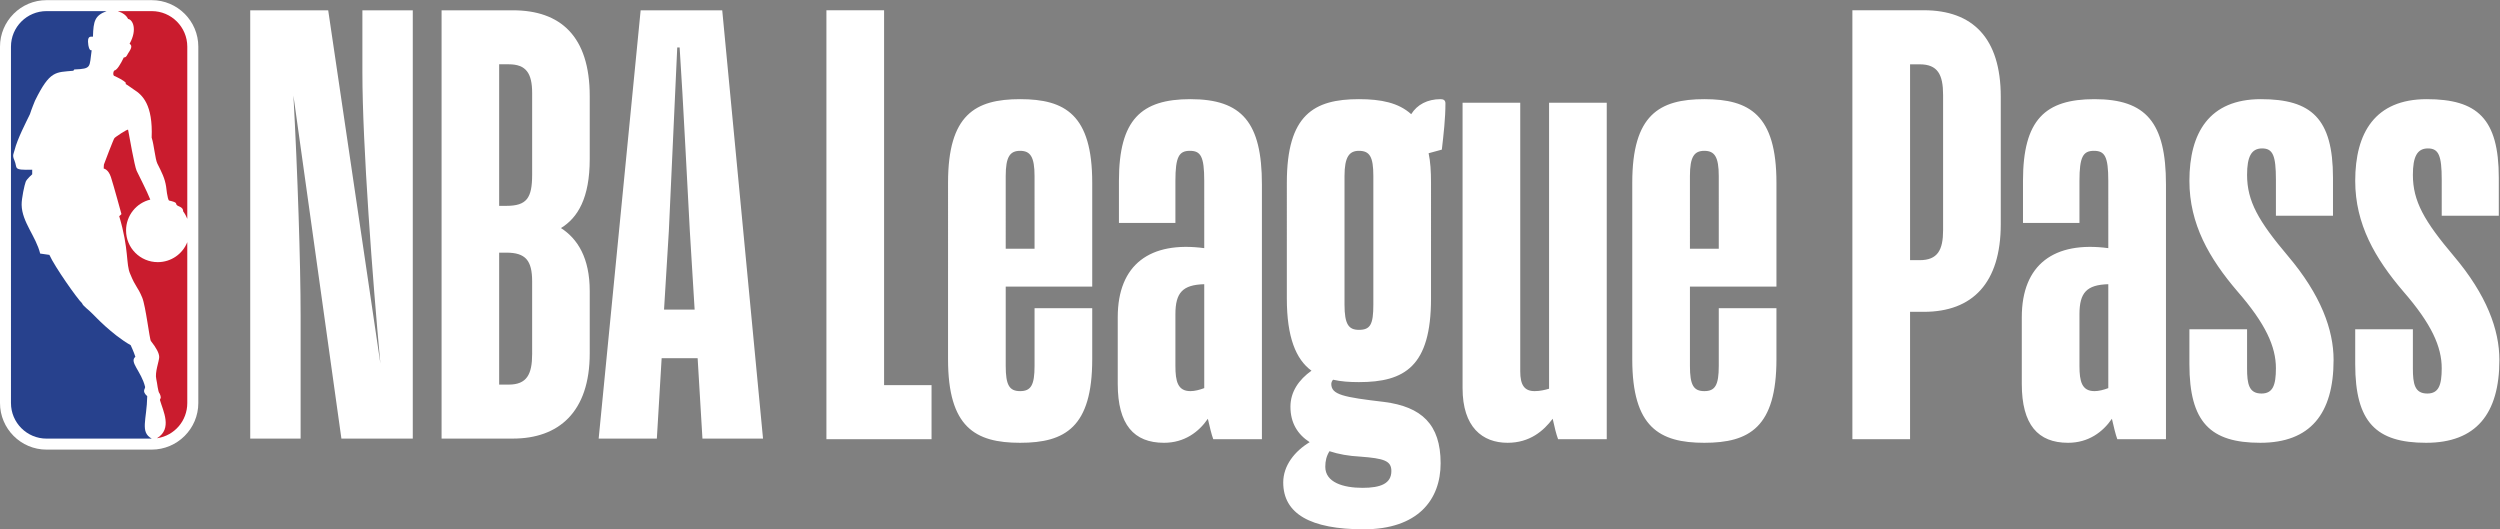 <?xml version="1.0" encoding="UTF-8" standalone="no"?>
<svg
   xmlns:dc="http://purl.org/dc/elements/1.1/"
   xmlns:cc="http://creativecommons.org/ns#"
   xmlns:rdf="http://www.w3.org/1999/02/22-rdf-syntax-ns#"
   xmlns:svg="http://www.w3.org/2000/svg"
   xmlns="http://www.w3.org/2000/svg"
   viewBox="0 0 768 162.6"
   height="162.6"
   width="768"
   xml:space="preserve"
   id="svg2"
   version="1.1"><rect x="0" y="0" width="768" height="162.6" fill="#808080" stroke="none"/><defs
     id="defs6" /><g
     transform="matrix(1.333,0,0,-1.333,0,162.6)"
     id="g10"><g
       transform="scale(0.1)"
       id="g12"><path
         id="path14"
         style="fill:#ffffff;fill-opacity:1;fill-rule:nonzero;stroke:none"
         d="M 349.754,1219.46 H 107.219 C 48.055,1219.46 0,1171.34 0,1112.25 V 291.012 C 0,231.828 48.055,183.648 107.219,183.648 h 242.367 c 59.144,0 107.449,48.18 107.449,107.364 v 821.238 c 0,59.09 -48.152,107.21 -107.281,107.21" /><path
         id="path16"
         style="fill:#27418d;fill-opacity:1;fill-rule:nonzero;stroke:none"
         d="m 339.324,306.742 c -13.168,11.754 -4.371,16.731 -4.898,21.363 -8.688,35.875 -37.184,57.571 -22.442,69.418 -3.632,11.844 -11.035,26.719 -10.769,26.696 -44.402,25.5 -82.215,66.918 -88.637,72.996 -7.797,8.461 -21.055,16.965 -23.551,23.832 -10.672,9.805 -63.015,84.058 -75.211,111.391 l -21.238,3.003 c -9.66,39.481 -41.922,72.571 -42.723,112.149 -0.301,14.957 6.781,47.019 9.418,53.41 2.578,6.48 14.941,17.133 14.941,17.133 v 10.594 c -46.332,-1.325 -33.008,3.41 -41,21.429 -5.609,12.469 -1.594,15.215 0.434,23.864 6.215,25.543 26.875,64.925 35.418,82.824 2.609,9.031 11.547,30.801 11.547,30.801 34.543,70.325 47.438,65.165 88.453,69.135 l 2.024,2.9 c 41.101,1.78 34.367,4.88 40.172,44.48 -5.992,-2.57 -7.766,12.4 -7.766,12.4 -3.277,22.53 6.223,18.26 10.742,18.71 0.957,37.05 4.762,48.71 31.485,58.92 H 107.266 c -45.297,0 -81.989,-36.72 -81.989,-81.99 V 291.012 c 0,-45.317 36.691,-82.032 81.989,-82.032 h 242.488 c -27.758,14.993 -11.371,43.555 -10.43,97.762" /><path
         id="path18"
         style="fill:#ca1c2e;fill-opacity:1;fill-rule:nonzero;stroke:none"
         d="m 289.594,1029.57 0.254,-3.5 c 7.398,-4.31 11.14,-7.82 18.597,-12.62 19.778,-12.45 44.145,-34.575 41.071,-110.837 5.543,-16.621 7.996,-49.308 13.121,-59.781 10.301,-20.426 17.176,-33.715 20.179,-53.008 0,0 2.977,-30.008 6.848,-32.176 20.457,-4.617 14.547,-6.632 17.535,-10.132 3.172,-4.11 14.969,-3.918 14.969,-14.926 4.109,-5.477 7.137,-11.184 9.441,-17.11 v 396.77 c 0,45.22 -36.773,81.93 -81.859,81.93 h -78.359 c 12.589,-4.46 19.695,-9.74 23.832,-18.13 10.132,-0.87 22.16,-23.55 3.418,-57.05 8.297,-5.52 1.824,-13.79 -4.133,-23.37 -1.742,-3.08 -3.653,-8.53 -9.195,-8.17 -7.114,-14.98 -15.711,-29.48 -22.2,-30.39 -1.968,-2.44 -3.398,-8.87 -0.441,-11.9 9.543,-4.28 21.164,-10.14 26.922,-15.6" /><path
         id="path20"
         style="fill:#ca1c2e;fill-opacity:1;fill-rule:nonzero;stroke:none"
         d="m 431.609,661.727 c -10.629,-26.973 -37.101,-46.036 -68.015,-46.036 -40.461,0 -73.078,32.707 -73.078,73.039 0,34.469 23.687,63.368 55.839,71.083 -8.417,21.078 -26.203,55.242 -31.484,66.46 -5.004,11.122 -17.047,80.622 -19.641,94.36 -0.593,3.004 -31.531,-17.953 -31.585,-19.246 -1.809,-1.758 -23.215,-57.649 -24.114,-60.668 -0.433,-1.906 -0.484,-9.371 -0.484,-9.371 0,0 10.527,-1.301 16.582,-19.664 5.992,-18.332 24.273,-85.274 24.273,-85.274 0,0 -4.953,-5.113 -5.164,-4.793 23.086,-77.277 15.016,-110.539 25.375,-133.191 13.016,-31.942 16.524,-27.758 27.7,-54.594 8.007,-19.551 16.949,-96.496 19.929,-99.902 12.461,-15.793 19.168,-28.149 19.168,-37.055 0,-8.969 -10.551,-35.465 -6.707,-50.898 2.332,-9.075 3.551,-29.43 7.781,-33.297 0,0 3.879,-7.645 1.977,-11.028 -0.555,-1.179 -1.656,-2.953 -1.164,-4.343 6.879,-24.27 29.058,-65.649 -6.867,-87.321 h 0.765 c 39.215,6.071 68.914,39.715 68.914,81.02 v 370.719" /><path
         id="path22"
         style="fill:#ffffff;fill-opacity:1;fill-rule:nonzero;stroke:none"
         d="M 692.789,209.051 H 576.668 v 986.999 h 179.707 l 120.27,-814.21 c -17.977,193.539 -41.477,505.941 -41.477,670.44 v 143.77 H 951.281 V 209.051 H 786.789 l -110.59,790.707 c 9.684,-176.945 16.59,-388.445 16.59,-507.332 V 209.051" /><path
         id="path24"
         style="fill:#ffffff;fill-opacity:1;fill-rule:nonzero;stroke:none"
         d="M 1150.34,637.578 V 333.465 h 22.12 c 41.47,0 53.91,23.5 53.91,70.5 V 571.23 c 0,48.387 -15.21,66.348 -59.44,66.348 z m 0,434.062 V 745.406 h 16.59 c 47,0 59.44,17.977 59.44,71.879 v 187.995 c 0,45.61 -13.82,66.36 -53.91,66.36 z m -132.7,-862.589 v 986.999 h 164.49 c 109.21,0 176.95,-59.44 176.95,-197.683 V 853.219 c 0,-89.836 -27.65,-135.465 -66.36,-158.961 38.71,-24.883 66.36,-69.125 66.36,-145.149 V 405.344 c 0,-135.473 -71.88,-196.293 -176.95,-196.293 h -164.49" /><path
         id="path26"
         style="fill:#ffffff;fill-opacity:1;fill-rule:nonzero;stroke:none"
         d="m 1530.34,506.254 h 70.5 l -11.06,181.09 c -4.14,71.879 -15.2,299.976 -23.5,423.006 h -5.52 L 1541.4,687.344 Z m 77.42,-111.969 h -82.95 l -11.05,-185.234 h -134.09 l 96.75,986.999 h 188.01 l 94.01,-986.999 h -139.62 l -11.06,185.234" /><path
         id="path28"
         style="fill:#ffffff;fill-opacity:1;fill-rule:nonzero;stroke:none"
         d="m 2146.82,332.27 h -109.37 v 863.91 H 1904.54 V 207.672 h 242.28 z m 370.3,59.535 v 117.679 h -132.91 v -132.91 c 0,-44.304 -8.31,-58.148 -33.23,-58.148 -24.92,0 -33.23,13.844 -33.23,58.148 v 182.75 h 199.37 V 798.84 c 0,156.445 -62.3,192.441 -166.14,192.441 -103.83,0 -166.14,-35.996 -166.14,-192.441 V 391.805 c 0,-156.446 62.31,-192.446 166.14,-192.446 103.84,0 166.14,36 166.14,192.446 m -199.37,422.261 c 0,44.305 9.69,58.149 33.23,58.149 23.54,0 33.23,-13.844 33.23,-58.149 V 646.547 h -66.46 z m 478.3,-606.394 h 112.14 v 587.012 c 0,142.601 -45.69,196.597 -164.75,196.597 -113.53,0 -164.75,-47.074 -164.75,-188.289 v -96.914 h 130.14 v 96.914 c 0,55.379 8.3,69.223 33.22,69.223 24.92,0 33.23,-12.461 33.23,-69.223 V 647.93 c -124.6,16.613 -199.36,-37.379 -199.36,-159.215 V 335.039 c 0,-94.144 37.38,-135.68 106.6,-135.68 47.07,0 80.3,24.922 101.07,55.383 4.15,-18 8.3,-36.004 12.46,-47.07 m -87.22,168.902 v 119.067 c 0,49.839 16.61,67.836 66.45,69.222 V 325.348 c -11.07,-4.153 -22.15,-6.922 -31.84,-6.922 -29.08,0 -34.61,22.152 -34.61,58.148 m 611.21,-224.285 c 0,89.992 -44.31,130.141 -130.14,141.219 -94.15,11.074 -121.84,16.613 -121.84,41.531 0,2.77 1.39,6.922 4.16,9.691 17.99,-4.152 37.38,-5.539 59.53,-5.539 105.22,0 166.13,36 166.13,192.446 V 798.84 c 0,26.305 -1.38,48.457 -5.53,67.836 l 30.46,8.308 c 4.15,35.996 8.3,71.993 8.3,106.606 0,6.922 -4.15,9.691 -11.07,9.691 -30.46,0 -54,-12.461 -67.84,-34.613 -29.08,26.305 -69.23,34.613 -120.45,34.613 -103.84,0 -166.14,-35.996 -166.14,-192.441 V 531.637 c 0,-88.61 20.77,-139.832 56.77,-166.141 -29.08,-20.766 -48.46,-48.453 -48.46,-83.066 0,-37.379 16.61,-63.692 44.3,-81.68 -34.61,-20.77 -60.92,-54 -60.92,-92.762 C 2957.3,35.988 3019.61,0 3142.82,0 c 124.61,0 177.22,67.84 177.22,152.289 M 3164.98,814.066 V 517.789 c 0,-45.687 -6.93,-58.144 -33.23,-58.144 -23.54,0 -33.23,12.457 -33.23,58.144 v 296.277 c 0,44.305 11.08,58.149 33.23,58.149 24.92,0 33.23,-13.844 33.23,-58.149 M 3054.22,143.98 c 0,13.848 2.77,24.918 9.69,36 20.77,-6.921 44.3,-11.082 70.61,-12.46 55.38,-4.149 71.99,-9.692 71.99,-33.231 0,-29.07 -24.92,-38.758 -66.45,-38.758 -44.31,0 -85.84,12.457 -85.84,48.449 m 536.51,63.692 h 112.14 V 982.973 H 3569.96 V 323.965 c -9.69,-2.77 -20.77,-5.539 -33.23,-5.539 -23.53,0 -33.22,13.844 -33.22,45.687 v 618.86 H 3370.6 V 325.348 c 0,-89.989 45.68,-125.989 103.83,-125.989 51.23,0 83.07,27.692 103.84,55.383 4.15,-19.383 8.3,-36.004 12.46,-47.07 m 503.22,184.133 v 117.679 h -132.91 v -132.91 c 0,-44.304 -8.31,-58.148 -33.23,-58.148 -24.92,0 -33.23,13.844 -33.23,58.148 v 182.75 h 199.37 V 798.84 c 0,156.445 -62.3,192.441 -166.14,192.441 -103.83,0 -166.13,-35.996 -166.13,-192.441 V 391.805 c 0,-156.446 62.3,-192.446 166.13,-192.446 103.84,0 166.14,36 166.14,192.446 m -199.37,422.261 c 0,44.305 9.7,58.149 33.23,58.149 23.54,0 33.23,-13.844 33.23,-58.149 V 646.547 h -66.46 z m 539.14,-312.89 c 112.14,0 177.21,66.457 177.21,202.133 v 293.507 c 0,135.684 -65.07,199.364 -177.21,199.364 H 4268.97 V 207.672 h 132.91 v 293.504 z m -9.69,570.404 c 41.53,0 53.99,-23.54 53.99,-70.61 V 689.465 c 0,-45.688 -12.46,-69.223 -53.99,-69.223 h -22.15 v 451.338 z m 455.48,-863.908 h 112.14 v 587.012 c 0,142.601 -45.69,196.597 -164.75,196.597 -113.53,0 -164.76,-47.074 -164.76,-188.289 v -96.914 h 130.14 v 96.914 c 0,55.379 8.31,69.223 33.23,69.223 24.92,0 33.23,-12.461 33.23,-69.223 V 647.93 c -124.6,16.613 -199.37,-37.379 -199.37,-159.215 V 335.039 c 0,-94.144 37.38,-135.68 106.61,-135.68 47.07,0 80.3,24.922 101.07,55.383 4.15,-18 8.3,-36.004 12.46,-47.07 m -87.23,168.902 v 119.067 c 0,49.839 16.62,67.836 66.46,69.222 V 325.348 c -11.08,-4.153 -22.15,-6.922 -31.84,-6.922 -29.08,0 -34.62,22.152 -34.62,58.148 M 5245,371.035 c 0,-38.765 -6.92,-58.144 -33.23,-58.144 -29.07,0 -33.23,22.148 -33.23,58.144 v 89.992 h -132.91 v -80.3 c 0,-134.293 48.46,-181.368 163.37,-181.368 114.91,0 168.91,66.457 168.91,191.059 0,69.227 -29.08,149.523 -105.22,239.516 -67.84,80.296 -94.15,125.988 -94.15,186.902 0,41.535 9.69,60.918 34.62,60.918 24.92,0 31.84,-16.613 31.84,-71.992 v -83.071 h 131.52 v 87.223 c 0,137.063 -49.84,181.367 -166.13,181.367 -119.07,0 -164.76,-77.531 -164.76,-188.289 0,-99.683 45.69,-178.597 110.76,-254.742 65.07,-74.762 88.61,-127.371 88.61,-177.215 m 382.09,0 c 0,-38.765 -6.92,-58.144 -33.23,-58.144 -29.07,0 -33.23,22.148 -33.23,58.144 v 89.992 h -132.9 v -80.3 c 0,-134.293 48.45,-181.368 163.36,-181.368 114.91,0 168.91,66.457 168.91,191.059 0,69.227 -29.08,149.523 -105.22,239.516 -67.84,80.296 -94.15,125.988 -94.15,186.902 0,41.535 9.7,60.918 34.62,60.918 24.92,0 31.84,-16.613 31.84,-71.992 v -83.071 h 131.53 v 87.223 c 0,137.063 -49.85,181.367 -166.14,181.367 -119.07,0 -164.75,-77.531 -164.75,-188.289 0,-99.683 45.68,-178.597 110.75,-254.742 65.07,-74.762 88.61,-127.371 88.61,-177.215" /></g></g></svg>